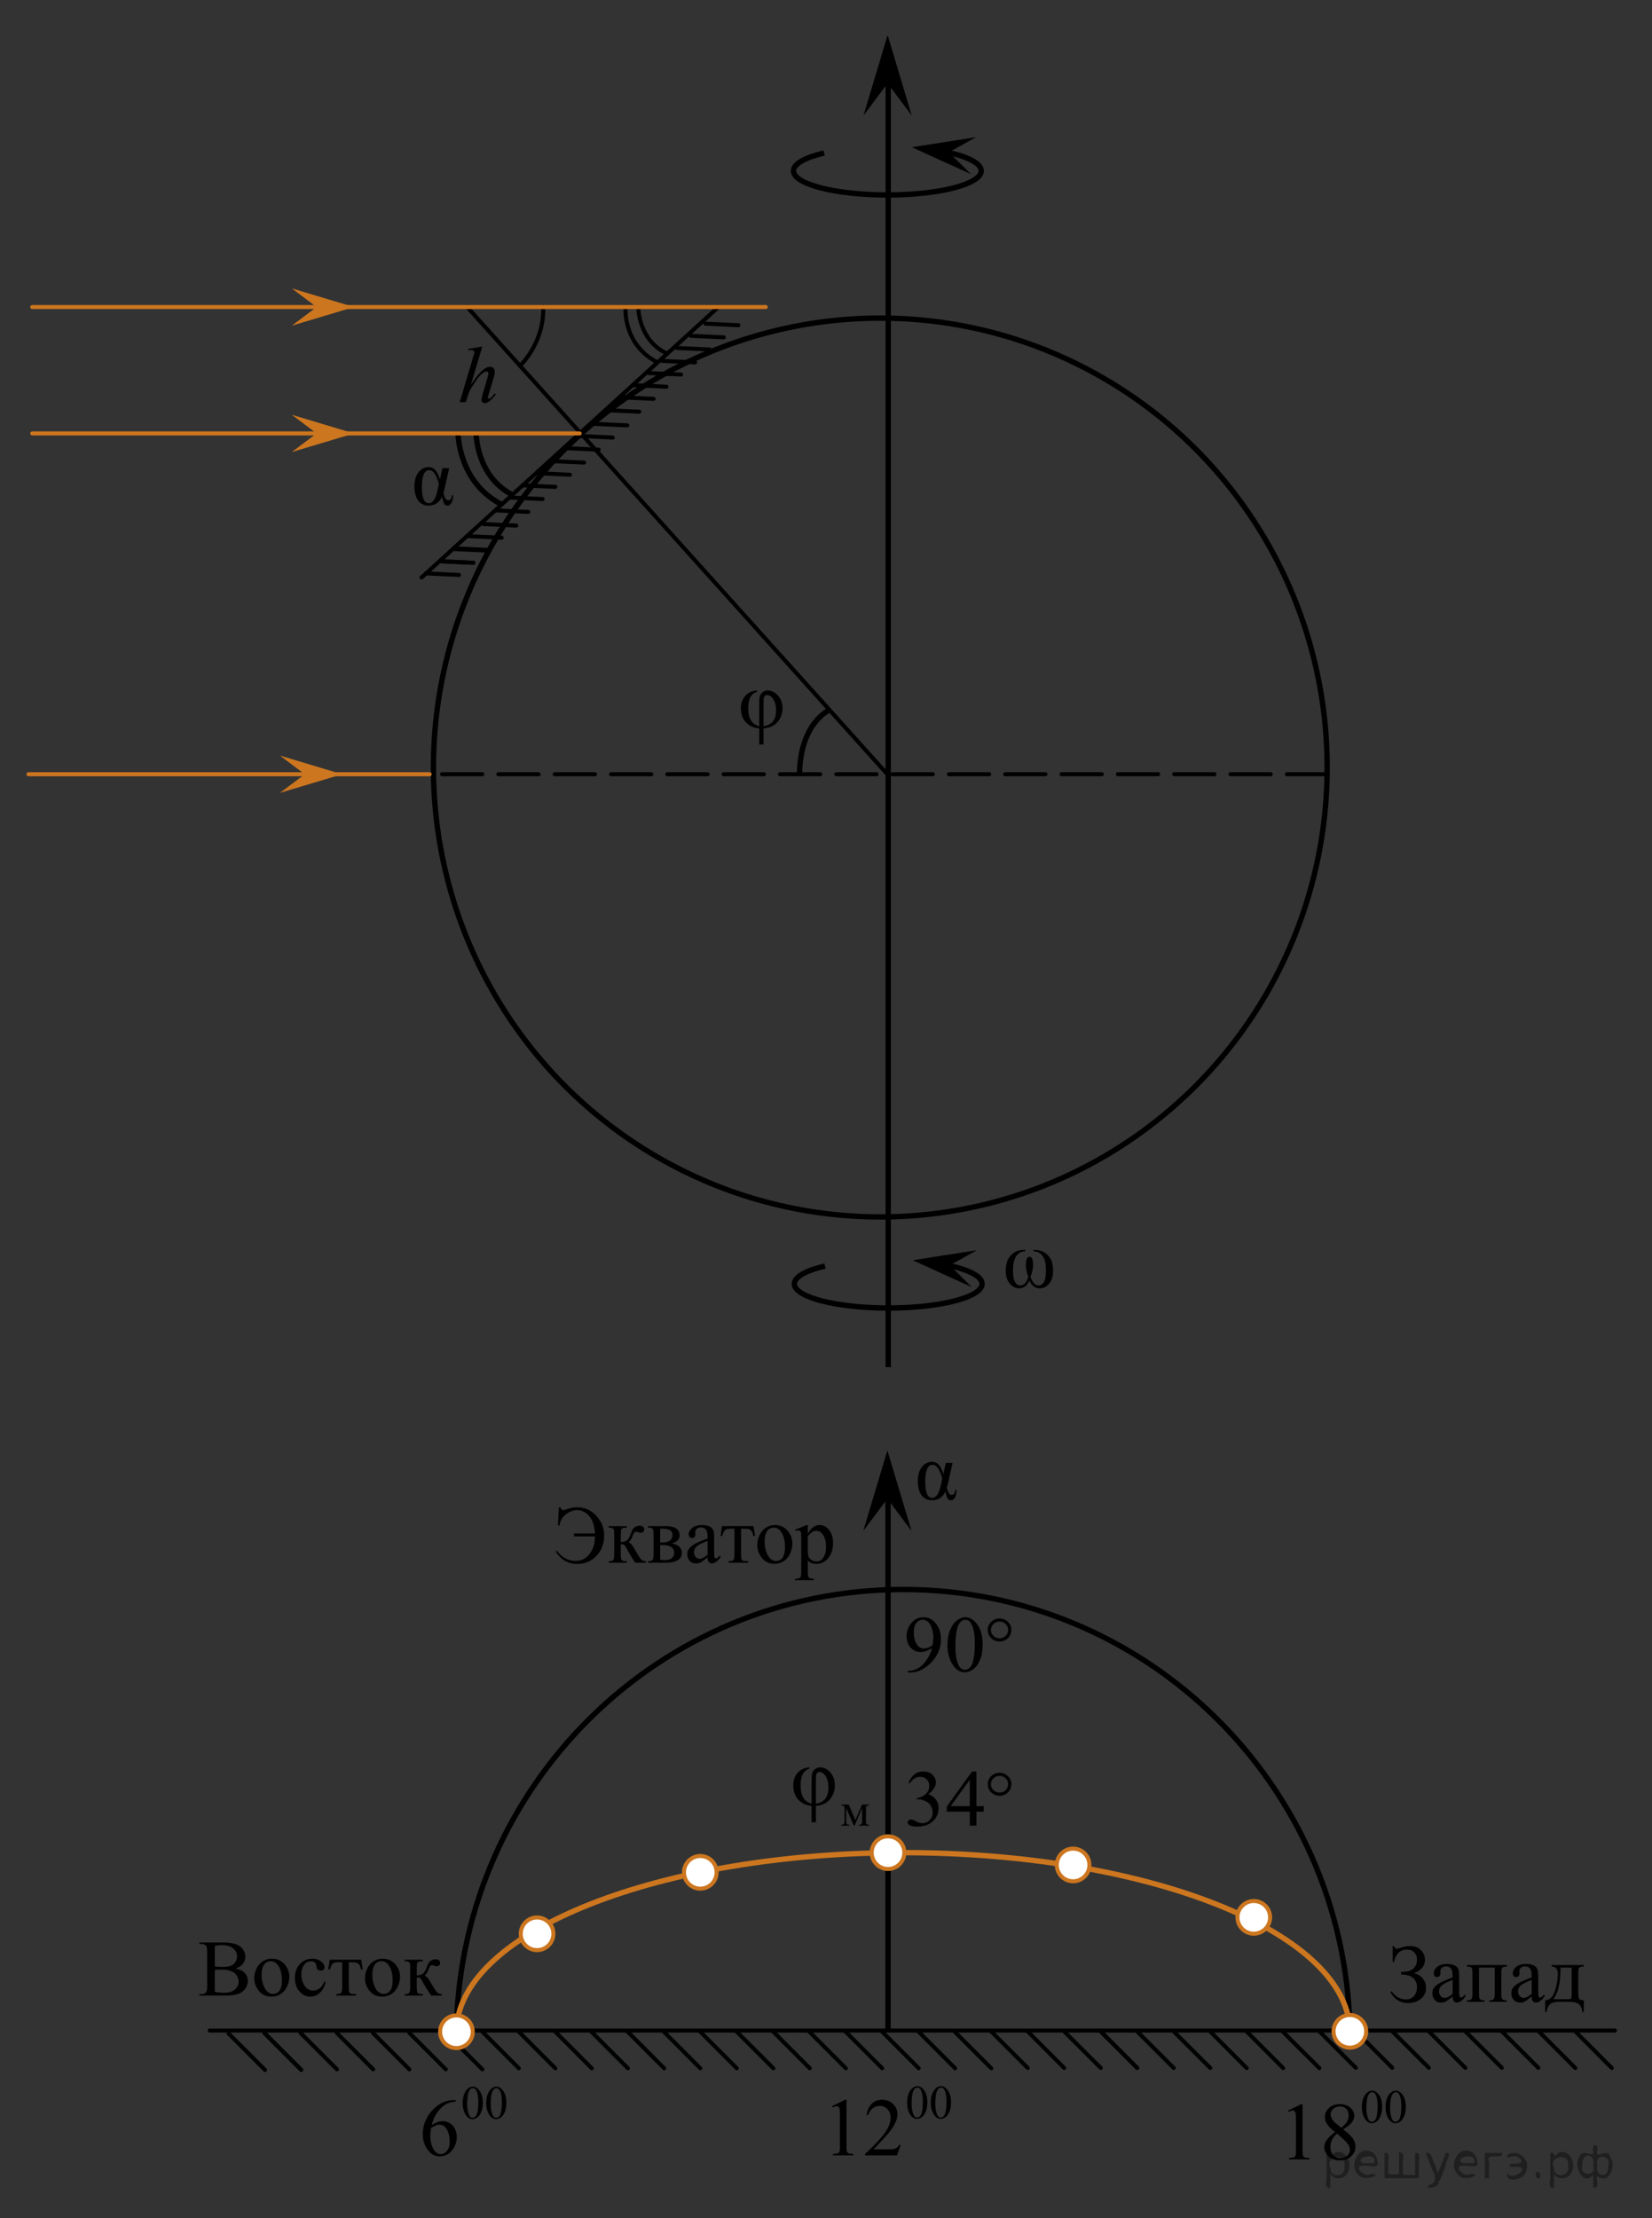 <?xml version="1.0" encoding="utf-8"?>
<!-- Generator: Adobe Illustrator 16.0.0, SVG Export Plug-In . SVG Version: 6.00 Build 0)  -->
<!DOCTYPE svg PUBLIC "-//W3C//DTD SVG 1.1//EN" "http://www.w3.org/Graphics/SVG/1.1/DTD/svg11.dtd">
<svg version="1.1" id="Layer_1" xmlns="http://www.w3.org/2000/svg" xmlns:xlink="http://www.w3.org/1999/xlink" x="0px" y="0px"
	 width="308px" height="413.333px" viewBox="-151.229 180.583 308 413.333" enable-background="new -151.229 180.583 308 413.333"
	 xml:space="preserve">
<rect x="-151.229" y="180.583" width="308" height="413.333" fill="#333333" stroke="none"/>
<g>
	<g enable-background="new    ">
		<path d="M18.152,512.795c0.29-0.664,0.655-1.18,1.098-1.541c0.441-0.361,0.992-0.543,1.65-0.543c0.814,0,1.438,0.258,1.872,0.773
			c0.33,0.383,0.494,0.793,0.494,1.23c0,0.721-0.464,1.465-1.393,2.232c0.624,0.238,1.096,0.578,1.415,1.02
			c0.319,0.443,0.479,0.963,0.479,1.561c0,0.855-0.279,1.598-0.839,2.225c-0.729,0.816-1.784,1.225-3.167,1.225
			c-0.684,0-1.149-0.084-1.396-0.248c-0.247-0.166-0.371-0.344-0.371-0.533c0-0.141,0.059-0.264,0.177-0.371
			c0.117-0.107,0.258-0.16,0.423-0.16c0.125,0,0.252,0.02,0.382,0.059c0.085,0.023,0.277,0.113,0.576,0.266
			c0.3,0.152,0.507,0.244,0.622,0.273c0.185,0.053,0.382,0.08,0.591,0.08c0.51,0,0.952-0.191,1.329-0.576
			c0.377-0.383,0.565-0.838,0.565-1.363c0-0.383-0.087-0.758-0.262-1.123c-0.13-0.271-0.272-0.479-0.427-0.619
			c-0.215-0.195-0.51-0.371-0.884-0.529s-0.756-0.236-1.146-0.236h-0.239v-0.219c0.394-0.049,0.79-0.188,1.187-0.416
			s0.685-0.502,0.864-0.824c0.18-0.32,0.271-0.672,0.271-1.057c0-0.5-0.161-0.904-0.483-1.213s-0.723-0.463-1.202-0.463
			c-0.773,0-1.42,0.402-1.939,1.209L18.152,512.795z"/>
		<path d="M32.178,517.157v1.035h-1.362v2.609h-1.236v-2.609h-4.298v-0.934l4.71-6.547h0.824v6.445H32.178z M29.579,517.157v-4.908
			l-3.563,4.908H29.579z"/>
	</g>
</g>
<g>
	<g enable-background="new    ">
		<path d="M18.005,492.256v-0.27c0.649-0.01,1.253-0.158,1.813-0.441c0.559-0.285,1.099-0.781,1.621-1.492
			c0.521-0.709,0.885-1.488,1.089-2.34c-0.783,0.492-1.492,0.736-2.126,0.736c-0.714,0-1.325-0.268-1.835-0.805
			c-0.509-0.537-0.764-1.252-0.764-2.141c0-0.865,0.255-1.635,0.764-2.311c0.614-0.822,1.415-1.232,2.403-1.232
			c0.834,0,1.548,0.336,2.142,1.006c0.729,0.832,1.094,1.857,1.094,3.076c0,1.1-0.277,2.123-0.831,3.074
			c-0.555,0.949-1.325,1.738-2.314,2.365c-0.804,0.516-1.68,0.773-2.628,0.773H18.005z M22.647,487.174
			c0.09-0.633,0.135-1.137,0.135-1.518c0-0.471-0.082-0.98-0.247-1.527s-0.398-0.965-0.7-1.258
			c-0.302-0.291-0.646-0.438-1.029-0.438c-0.444,0-0.834,0.195-1.168,0.584c-0.335,0.389-0.502,0.967-0.502,1.736
			c0,1.025,0.222,1.826,0.666,2.404c0.325,0.42,0.724,0.627,1.198,0.627c0.229,0,0.502-0.053,0.816-0.16
			C22.131,487.52,22.408,487.368,22.647,487.174z"/>
		<path d="M25.418,487.167c0-1.127,0.175-2.098,0.524-2.912s0.813-1.42,1.393-1.82c0.449-0.314,0.914-0.473,1.393-0.473
			c0.779,0,1.478,0.387,2.097,1.158c0.774,0.959,1.161,2.256,1.161,3.895c0,1.146-0.17,2.121-0.51,2.924
			c-0.339,0.801-0.772,1.383-1.299,1.746c-0.526,0.361-1.034,0.543-1.523,0.543c-0.969,0-1.774-0.557-2.419-1.67
			C25.69,489.62,25.418,488.489,25.418,487.167z M26.886,487.348c0,1.361,0.173,2.473,0.517,3.332
			c0.285,0.725,0.709,1.088,1.273,1.088c0.27,0,0.549-0.119,0.839-0.354c0.289-0.236,0.509-0.631,0.658-1.186
			c0.229-0.836,0.345-2.016,0.345-3.535c0-1.129-0.12-2.068-0.359-2.822c-0.18-0.559-0.412-0.955-0.696-1.189
			c-0.205-0.16-0.452-0.24-0.741-0.24c-0.34,0-0.642,0.148-0.906,0.445c-0.359,0.404-0.604,1.037-0.733,1.902
			C26.951,485.655,26.886,486.508,26.886,487.348z"/>
	</g>
</g>
<ellipse fill="none" stroke="#000000" stroke-miterlimit="10" cx="12.894" cy="323.614" rx="83.313" ry="83.75"/>
<line fill="none" stroke="#000000" stroke-miterlimit="10" x1="14.374" y1="435.364" x2="14.374" y2="194.61"/>
<polygon points="14.259,196.112 9.759,202.118 14.259,187.104 18.759,202.118 "/>
<path fill="none" stroke="#000000" stroke-miterlimit="10" d="M25.559,209c3.763,0.824,6.147,2.051,6.147,3.422
	c0,2.482-7.836,4.496-17.5,4.496c-9.666,0-17.5-2.014-17.5-4.496c0-1.318,2.205-2.504,5.72-3.326"/>
<polygon points="29.808,213.042 18.771,208.018 30.751,206.145 25.675,208.961 "/>
<path fill="none" stroke="#000000" stroke-miterlimit="10" d="M25.726,416.417c3.762,0.826,6.146,2.053,6.146,3.422
	c0,2.484-7.834,4.498-17.5,4.498c-9.664,0-17.5-2.014-17.5-4.498c0-1.316,2.207-2.502,5.721-3.324"/>
<polygon points="29.975,420.458 18.938,415.434 30.917,413.563 25.843,416.379 "/>
<line fill="none" stroke="#CC761F" stroke-width="0.75" stroke-linecap="round" stroke-linejoin="round" stroke-miterlimit="10" x1="-145.919" y1="324.866" x2="-71.128" y2="324.866"/>
<polygon fill="#CC761F" points="-99.05,321.383 -87.435,324.868 -99.05,328.344 -94.403,324.868 "/>
<polygon fill="#CC761F" points="-96.842,257.872 -85.227,261.356 -96.842,264.833 -92.194,261.356 "/>
<polygon fill="#CC761F" points="-96.842,234.321 -85.227,237.803 -96.842,241.282 -92.194,237.803 "/>
<line fill="none" stroke="#000000" stroke-width="0.75" stroke-linecap="round" stroke-linejoin="round" stroke-miterlimit="10" x1="-72.628" y1="288.198" x2="-17.294" y2="237.799"/>
<line fill="none" stroke="#000000" stroke-width="0.75" stroke-linecap="round" stroke-linejoin="round" stroke-miterlimit="10" x1="14.204" y1="324.864" x2="-64.131" y2="237.799"/>
<line fill="none" stroke="#000000" stroke-width="0.75" stroke-linecap="round" stroke-linejoin="round" stroke-miterlimit="10" x1="-65.663" y1="287.723" x2="-71.792" y2="287.438"/>
<line fill="none" stroke="#000000" stroke-width="0.75" stroke-linecap="round" stroke-linejoin="round" stroke-miterlimit="10" x1="-62.941" y1="285.459" x2="-69.07" y2="285.172"/>
<line fill="none" stroke="#000000" stroke-width="0.75" stroke-linecap="round" stroke-linejoin="round" stroke-miterlimit="10" x1="-63.04" y1="285.459" x2="-69.169" y2="285.172"/>
<line fill="none" stroke="#000000" stroke-width="0.75" stroke-linecap="round" stroke-linejoin="round" stroke-miterlimit="10" x1="-60.318" y1="283.196" x2="-66.447" y2="282.911"/>
<line fill="none" stroke="#000000" stroke-width="0.75" stroke-linecap="round" stroke-linejoin="round" stroke-miterlimit="10" x1="-60.318" y1="283.053" x2="-66.447" y2="282.768"/>
<line fill="none" stroke="#000000" stroke-width="0.75" stroke-linecap="round" stroke-linejoin="round" stroke-miterlimit="10" x1="-57.695" y1="280.79" x2="-63.824" y2="280.504"/>
<line fill="none" stroke="#000000" stroke-width="0.75" stroke-linecap="round" stroke-linejoin="round" stroke-miterlimit="10" x1="-54.975" y1="278.528" x2="-61.104" y2="278.241"/>
<line fill="none" stroke="#000000" stroke-width="0.75" stroke-linecap="round" stroke-linejoin="round" stroke-miterlimit="10" x1="-52.743" y1="275.979" x2="-58.872" y2="275.692"/>
<line fill="none" stroke="#000000" stroke-width="0.75" stroke-linecap="round" stroke-linejoin="round" stroke-miterlimit="10" x1="-50.07" y1="273.581" x2="-56.198" y2="273.293"/>
<line fill="none" stroke="#000000" stroke-width="0.75" stroke-linecap="round" stroke-linejoin="round" stroke-miterlimit="10" x1="-47.682" y1="271.317" x2="-53.811" y2="271.03"/>
<line fill="none" stroke="#000000" stroke-width="0.75" stroke-linecap="round" stroke-linejoin="round" stroke-miterlimit="10" x1="-44.96" y1="269.053" x2="-51.089" y2="268.768"/>
<line fill="none" stroke="#000000" stroke-width="0.75" stroke-linecap="round" stroke-linejoin="round" stroke-miterlimit="10" x1="-42.337" y1="266.79" x2="-48.466" y2="266.504"/>
<line fill="none" stroke="#000000" stroke-width="0.75" stroke-linecap="round" stroke-linejoin="round" stroke-miterlimit="10" x1="-39.616" y1="264.383" x2="-45.744" y2="264.098"/>
<line fill="none" stroke="#000000" stroke-width="0.75" stroke-linecap="round" stroke-linejoin="round" stroke-miterlimit="10" x1="-36.993" y1="262.122" x2="-43.122" y2="261.834"/>
<line fill="none" stroke="#000000" stroke-width="0.75" stroke-linecap="round" stroke-linejoin="round" stroke-miterlimit="10" x1="-34.271" y1="259.858" x2="-40.4" y2="259.571"/>
<line fill="none" stroke="#000000" stroke-width="0.75" stroke-linecap="round" stroke-linejoin="round" stroke-miterlimit="10" x1="-32.042" y1="257.309" x2="-38.169" y2="257.022"/>
<line fill="none" stroke="#000000" stroke-width="0.75" stroke-linecap="round" stroke-linejoin="round" stroke-miterlimit="10" x1="-29.368" y1="254.911" x2="-35.497" y2="254.624"/>
<line fill="none" stroke="#000000" stroke-width="0.75" stroke-linecap="round" stroke-linejoin="round" stroke-miterlimit="10" x1="-26.979" y1="252.647" x2="-33.107" y2="252.362"/>
<line fill="none" stroke="#000000" stroke-width="0.75" stroke-linecap="round" stroke-linejoin="round" stroke-miterlimit="10" x1="-24.257" y1="250.383" x2="-30.387" y2="250.098"/>
<line fill="none" stroke="#000000" stroke-width="0.75" stroke-linecap="round" stroke-linejoin="round" stroke-miterlimit="10" x1="-21.634" y1="248.122" x2="-27.764" y2="247.834"/>
<line fill="none" stroke="#000000" stroke-width="0.75" stroke-linecap="round" stroke-linejoin="round" stroke-miterlimit="10" x1="-18.913" y1="245.713" x2="-25.042" y2="245.428"/>
<line fill="none" stroke="#000000" stroke-width="0.75" stroke-linecap="round" stroke-linejoin="round" stroke-miterlimit="10" x1="-16.29" y1="243.452" x2="-22.419" y2="243.165"/>
<line fill="none" stroke="#000000" stroke-width="0.75" stroke-linecap="round" stroke-linejoin="round" stroke-miterlimit="10" x1="-13.569" y1="241.188" x2="-19.697" y2="240.903"/>
<path fill="none" stroke="#000000" stroke-width="0.75" stroke-linecap="round" stroke-linejoin="round" stroke-miterlimit="10" d="
	M-54.278,248.75c0,0,4.568-4.262,4.318-10.949"/>
<path fill="none" stroke="#000000" stroke-width="0.75" stroke-linecap="round" stroke-linejoin="round" stroke-miterlimit="10" d="
	M-32.231,237.801c0,0-0.033,6.236,5.404,8.682"/>
<path fill="none" stroke="#000000" stroke-width="0.75" stroke-linecap="round" stroke-linejoin="round" stroke-miterlimit="10" d="
	M-34.606,237.801c0,0-0.6,6.982,5.98,10.32"/>
<line fill="none" stroke="#CC761F" stroke-width="0.75" stroke-linecap="round" stroke-linejoin="round" stroke-miterlimit="10" x1="-145.21" y1="237.801" x2="-8.46" y2="237.801"/>
<path fill="none" stroke="#000000" stroke-miterlimit="10" d="M-62.46,261.354c0,0,0.004,7.926,6.742,11.443"/>
<path fill="none" stroke="#000000" stroke-miterlimit="10" d="M-65.825,261.354c0,0,0,9.072,8.129,13.246"/>
<line fill="none" stroke="#CC761F" stroke-width="0.75" stroke-linecap="round" stroke-linejoin="round" stroke-miterlimit="10" x1="-145.21" y1="261.354" x2="-43.154" y2="261.354"/>
<line fill="none" stroke="#000000" stroke-width="0.75" stroke-linecap="round" stroke-linejoin="round" stroke-miterlimit="10" stroke-dasharray="7.5,3" x1="96.191" y1="324.864" x2="-70.409" y2="324.866"/>
<path fill="none" stroke="#000000" stroke-miterlimit="10" d="M3.425,312.885c0,0-5.47,2.354-5.595,11.979"/>
<line fill="none" stroke="#000000" stroke-miterlimit="10" x1="14.331" y1="559.159" x2="14.331" y2="459.032"/>
<polygon points="14.218,459.877 9.718,465.883 14.218,450.87 18.718,465.883 "/>
<path fill="none" stroke="#000000" stroke-miterlimit="10" d="M-66.132,558.37c1.146-45.25,37.996-81.578,83.285-81.578
	c45.374,0,82.276,36.461,83.292,81.828"/>
<path fill="none" stroke="#000000" stroke-width="0.75" stroke-linecap="round" stroke-linejoin="round" stroke-miterlimit="10" d="
	M-38.785,570.784"/>
<line fill="none" stroke="#010202" stroke-width="0.75" stroke-linecap="round" stroke-linejoin="round" stroke-miterlimit="10" x1="-34.197" y1="559.209" x2="-27.403" y2="566.018"/>
<line fill="none" stroke="#010202" stroke-width="0.75" stroke-linecap="round" stroke-linejoin="round" stroke-miterlimit="10" x1="-27.464" y1="559.209" x2="-20.665" y2="566.018"/>
<line fill="none" stroke="#010202" stroke-width="0.75" stroke-linecap="round" stroke-linejoin="round" stroke-miterlimit="10" x1="-20.665" y1="559.209" x2="-13.862" y2="566.018"/>
<line fill="none" stroke="#010202" stroke-width="0.75" stroke-linecap="round" stroke-linejoin="round" stroke-miterlimit="10" x1="-13.862" y1="559.209" x2="-7.048" y2="566.018"/>
<line fill="none" stroke="#010202" stroke-width="0.75" stroke-linecap="round" stroke-linejoin="round" stroke-miterlimit="10" x1="-7.048" y1="559.209" x2="-0.253" y2="566.018"/>
<line fill="none" stroke="#010202" stroke-width="0.75" stroke-linecap="round" stroke-linejoin="round" stroke-miterlimit="10" x1="-0.331" y1="559.209" x2="6.472" y2="566.018"/>
<line fill="none" stroke="#010202" stroke-width="0.75" stroke-linecap="round" stroke-linejoin="round" stroke-miterlimit="10" x1="6.43" y1="559.209" x2="13.245" y2="566.018"/>
<line fill="none" stroke="#010202" stroke-width="0.75" stroke-linecap="round" stroke-linejoin="round" stroke-miterlimit="10" x1="13.245" y1="559.209" x2="20.048" y2="566.018"/>
<line fill="none" stroke="#010202" stroke-width="0.75" stroke-linecap="round" stroke-linejoin="round" stroke-miterlimit="10" x1="20.048" y1="559.209" x2="26.847" y2="566.018"/>
<line fill="none" stroke="#010202" stroke-width="0.75" stroke-linecap="round" stroke-linejoin="round" stroke-miterlimit="10" x1="26.763" y1="559.209" x2="33.581" y2="566.018"/>
<line fill="none" stroke="#010202" stroke-width="0.75" stroke-linecap="round" stroke-linejoin="round" stroke-miterlimit="10" x1="33.581" y1="559.159" x2="40.386" y2="565.959"/>
<line fill="none" stroke="#010202" stroke-width="0.75" stroke-linecap="round" stroke-linejoin="round" stroke-miterlimit="10" x1="40.386" y1="559.159" x2="47.18" y2="565.959"/>
<line fill="none" stroke="#010202" stroke-width="0.75" stroke-linecap="round" stroke-linejoin="round" stroke-miterlimit="10" x1="47.18" y1="559.159" x2="53.995" y2="565.959"/>
<line fill="none" stroke="#010202" stroke-width="0.75" stroke-linecap="round" stroke-linejoin="round" stroke-miterlimit="10" x1="53.995" y1="559.159" x2="60.794" y2="565.959"/>
<line fill="none" stroke="#010202" stroke-width="0.75" stroke-linecap="round" stroke-linejoin="round" stroke-miterlimit="10" x1="-61.298" y1="559.209" x2="-54.499" y2="566.018"/>
<line fill="none" stroke="#010202" stroke-width="0.75" stroke-linecap="round" stroke-linejoin="round" stroke-miterlimit="10" x1="-54.499" y1="559.209" x2="-47.695" y2="566.018"/>
<line fill="none" stroke="#010202" stroke-width="0.75" stroke-linecap="round" stroke-linejoin="round" stroke-miterlimit="10" x1="-47.695" y1="559.209" x2="-40.903" y2="566.018"/>
<line fill="none" stroke="#010202" stroke-width="0.75" stroke-linecap="round" stroke-linejoin="round" stroke-miterlimit="10" x1="-40.965" y1="559.209" x2="-34.165" y2="566.018"/>
<line fill="none" stroke="#000000" stroke-width="0.75" stroke-linecap="round" stroke-linejoin="round" stroke-miterlimit="8" x1="149.873" y1="558.987" x2="-112.128" y2="558.989"/>
<line fill="none" stroke="#010202" stroke-width="0.75" stroke-linecap="round" stroke-linejoin="round" stroke-miterlimit="10" x1="53.995" y1="559.159" x2="60.794" y2="565.959"/>
<line fill="none" stroke="#010202" stroke-width="0.75" stroke-linecap="round" stroke-linejoin="round" stroke-miterlimit="10" x1="60.794" y1="559.159" x2="67.597" y2="565.959"/>
<line fill="none" stroke="#010202" stroke-width="0.75" stroke-linecap="round" stroke-linejoin="round" stroke-miterlimit="10" x1="67.597" y1="559.159" x2="74.412" y2="565.959"/>
<line fill="none" stroke="#010202" stroke-width="0.75" stroke-linecap="round" stroke-linejoin="round" stroke-miterlimit="10" x1="-88.445" y1="559.415" x2="-81.653" y2="566.217"/>
<line fill="none" stroke="#010202" stroke-width="0.75" stroke-linecap="round" stroke-linejoin="round" stroke-miterlimit="10" x1="-81.714" y1="559.415" x2="-74.913" y2="566.217"/>
<line fill="none" stroke="#010202" stroke-width="0.75" stroke-linecap="round" stroke-linejoin="round" stroke-miterlimit="10" x1="-74.913" y1="559.415" x2="-68.112" y2="566.217"/>
<line fill="none" stroke="#010202" stroke-width="0.75" stroke-linecap="round" stroke-linejoin="round" stroke-miterlimit="10" x1="-68.112" y1="559.415" x2="-61.298" y2="566.217"/>
<line fill="none" stroke="#010202" stroke-width="0.75" stroke-linecap="round" stroke-linejoin="round" stroke-miterlimit="10" x1="-101.945" y1="559.415" x2="-95.143" y2="566.217"/>
<line fill="none" stroke="#010202" stroke-width="0.75" stroke-linecap="round" stroke-linejoin="round" stroke-miterlimit="10" x1="-95.212" y1="559.415" x2="-88.41" y2="566.217"/>
<line fill="none" stroke="#010202" stroke-width="0.75" stroke-linecap="round" stroke-linejoin="round" stroke-miterlimit="10" x1="74.414" y1="559.182" x2="81.214" y2="565.989"/>
<line fill="none" stroke="#010202" stroke-width="0.75" stroke-linecap="round" stroke-linejoin="round" stroke-miterlimit="10" x1="81.214" y1="559.182" x2="88.013" y2="565.989"/>
<line fill="none" stroke="#010202" stroke-width="0.75" stroke-linecap="round" stroke-linejoin="round" stroke-miterlimit="10" x1="87.929" y1="559.182" x2="94.75" y2="565.989"/>
<line fill="none" stroke="#010202" stroke-width="0.75" stroke-linecap="round" stroke-linejoin="round" stroke-miterlimit="10" x1="94.75" y1="559.131" x2="101.552" y2="565.932"/>
<line fill="none" stroke="#010202" stroke-width="0.75" stroke-linecap="round" stroke-linejoin="round" stroke-miterlimit="10" x1="101.552" y1="559.131" x2="108.347" y2="565.932"/>
<line fill="none" stroke="#010202" stroke-width="0.75" stroke-linecap="round" stroke-linejoin="round" stroke-miterlimit="10" x1="108.347" y1="559.131" x2="115.162" y2="565.932"/>
<line fill="none" stroke="#010202" stroke-width="0.75" stroke-linecap="round" stroke-linejoin="round" stroke-miterlimit="10" x1="115.162" y1="559.131" x2="121.962" y2="565.932"/>
<line fill="none" stroke="#010202" stroke-width="0.75" stroke-linecap="round" stroke-linejoin="round" stroke-miterlimit="10" x1="121.962" y1="559.131" x2="128.763" y2="565.932"/>
<line fill="none" stroke="#010202" stroke-width="0.75" stroke-linecap="round" stroke-linejoin="round" stroke-miterlimit="10" x1="128.763" y1="559.131" x2="135.578" y2="565.932"/>
<line fill="none" stroke="#010202" stroke-width="0.75" stroke-linecap="round" stroke-linejoin="round" stroke-miterlimit="10" x1="135.667" y1="559.153" x2="142.47" y2="565.959"/>
<line fill="none" stroke="#010202" stroke-width="0.75" stroke-linecap="round" stroke-linejoin="round" stroke-miterlimit="10" x1="142.47" y1="559.153" x2="149.269" y2="565.959"/>
<path fill="none" stroke="#CC761F" stroke-width="0.75" stroke-miterlimit="10" d="M100.445,559.209"/>
<path fill="none" stroke="#CC761F" stroke-width="0.75" stroke-miterlimit="10" d="M100.171,558.928"/>
<path fill="none" stroke="#CC761F" stroke-width="0.75" stroke-miterlimit="10" d="M-65.702,558.989"/>
<path fill="none" stroke="#CC761F" stroke-miterlimit="10" d="M-66.132,558.52c1.146-18.129,37.996-32.686,83.285-32.686
	c45.374,0,82.276,14.609,83.292,32.785"/>
<circle fill="#FFFFFF" stroke="#CC761F" stroke-width="0.75" stroke-miterlimit="10" cx="-51.098" cy="540.959" r="3.043"/>
<circle fill="#FFFFFF" stroke="#CC761F" stroke-width="0.75" stroke-miterlimit="10" cx="-20.665" cy="529.502" r="3.043"/>
<circle fill="#FFFFFF" stroke="#CC761F" stroke-width="0.75" stroke-miterlimit="10" cx="14.331" cy="525.834" r="3.043"/>
<circle fill="#FFFFFF" stroke="#CC761F" stroke-width="0.75" stroke-miterlimit="10" cx="48.841" cy="528.127" r="3.043"/>
<line fill="none" x1="-20.665" y1="529.483" x2="69.302" y2="529.483"/>
<circle fill="#FFFFFF" stroke="#CC761F" stroke-width="0.75" stroke-miterlimit="10" cx="82.529" cy="537.893" r="3.043"/>
<circle fill="#FFFFFF" stroke="#CC761F" stroke-width="0.75" stroke-miterlimit="10" cx="100.443" cy="559.131" r="3.043"/>
<circle fill="#FFFFFF" stroke="#CC761F" stroke-width="0.75" stroke-miterlimit="10" cx="-66.132" cy="559.209" r="3.043"/>
<g>
	<g enable-background="new    ">
		<path d="M-107.301,547.422c0.695,0.145,1.216,0.379,1.562,0.699c0.479,0.447,0.718,0.994,0.718,1.641
			c0,0.49-0.157,0.961-0.474,1.41c-0.315,0.449-0.749,0.777-1.299,0.984s-1.391,0.311-2.521,0.311h-4.737v-0.27h0.377
			c0.42,0,0.721-0.133,0.903-0.395c0.113-0.17,0.17-0.531,0.17-1.086v-6.387c0-0.613-0.071-1-0.214-1.16
			c-0.192-0.213-0.479-0.32-0.859-0.32h-0.377v-0.27h4.338c0.809,0,1.458,0.059,1.946,0.174c0.74,0.176,1.306,0.486,1.695,0.93
			c0.39,0.445,0.585,0.957,0.585,1.535c0,0.496-0.153,0.939-0.459,1.33C-106.252,546.942-106.704,547.231-107.301,547.422z
			 M-111.18,547.028c0.183,0.033,0.391,0.059,0.625,0.076s0.492,0.025,0.773,0.025c0.721,0,1.263-0.076,1.625-0.229
			c0.363-0.154,0.641-0.389,0.833-0.705c0.192-0.314,0.289-0.66,0.289-1.035c0-0.578-0.239-1.07-0.719-1.479
			c-0.479-0.41-1.177-0.613-2.095-0.613c-0.493,0-0.938,0.053-1.332,0.16V547.028z M-111.18,551.752
			c0.572,0.131,1.138,0.197,1.695,0.197c0.893,0,1.574-0.199,2.043-0.596c0.469-0.395,0.703-0.885,0.703-1.469
			c0-0.383-0.106-0.752-0.318-1.107s-0.558-0.635-1.036-0.838c-0.479-0.205-1.071-0.307-1.777-0.307
			c-0.306,0-0.567,0.004-0.784,0.014s-0.393,0.027-0.525,0.051V551.752z"/>
	</g>
	<g enable-background="new    ">
		<path d="M-100.553,545.592c1.026,0,1.851,0.383,2.473,1.15c0.527,0.656,0.792,1.41,0.792,2.262c0,0.598-0.146,1.203-0.437,1.814
			c-0.292,0.613-0.692,1.074-1.203,1.385c-0.511,0.313-1.08,0.467-1.706,0.467c-1.021,0-1.834-0.4-2.436-1.203
			c-0.509-0.676-0.763-1.434-0.763-2.273c0-0.613,0.154-1.223,0.463-1.826c0.309-0.605,0.714-1.053,1.218-1.342
			C-101.648,545.737-101.115,545.592-100.553,545.592z M-100.782,546.065c-0.262,0-0.524,0.076-0.788,0.23
			c-0.265,0.152-0.478,0.422-0.641,0.805c-0.163,0.385-0.244,0.879-0.244,1.48c0,0.973,0.196,1.811,0.589,2.516
			c0.392,0.705,0.909,1.057,1.551,1.057c0.479,0,0.873-0.193,1.184-0.582c0.312-0.389,0.467-1.059,0.467-2.006
			c0-1.186-0.259-2.119-0.777-2.799C-99.793,546.299-100.239,546.065-100.782,546.065z"/>
	</g>
	<g enable-background="new    ">
		<path d="M-90.53,549.93c-0.183,0.879-0.54,1.557-1.073,2.029c-0.532,0.475-1.122,0.711-1.769,0.711
			c-0.771,0-1.441-0.318-2.014-0.955s-0.858-1.496-0.858-2.58c0-1.051,0.316-1.904,0.951-2.559c0.634-0.656,1.396-0.984,2.283-0.984
			c0.666,0,1.214,0.174,1.644,0.52c0.43,0.348,0.644,0.709,0.644,1.084c0,0.184-0.061,0.334-0.181,0.447
			c-0.121,0.115-0.29,0.172-0.508,0.172c-0.291,0-0.511-0.092-0.658-0.277c-0.084-0.102-0.14-0.295-0.167-0.582
			s-0.127-0.506-0.3-0.656c-0.173-0.146-0.412-0.219-0.718-0.219c-0.493,0-0.891,0.18-1.191,0.539c-0.4,0.477-0.6,1.105-0.6,1.889
			c0,0.797,0.198,1.5,0.596,2.109c0.397,0.611,0.934,0.916,1.609,0.916c0.484,0,0.918-0.162,1.304-0.488
			c0.271-0.225,0.535-0.629,0.792-1.219L-90.53,549.93z"/>
	</g>
	<g enable-background="new    ">
		<path d="M-89.755,545.788h5.862l0.297,1.809h-0.333c-0.06-0.365-0.158-0.646-0.297-0.846c-0.138-0.199-0.296-0.33-0.474-0.393
			c-0.178-0.064-0.48-0.096-0.91-0.096h-0.593v4.637c0,0.496,0.031,0.811,0.093,0.945c0.062,0.133,0.162,0.221,0.3,0.266
			c0.139,0.043,0.454,0.072,0.947,0.088v0.27h-3.686v-0.27c0.474-0.01,0.778-0.086,0.914-0.227s0.203-0.498,0.203-1.072v-4.637
			h-0.606c-0.425,0-0.714,0.025-0.866,0.076c-0.153,0.051-0.3,0.174-0.44,0.365s-0.261,0.49-0.359,0.893h-0.333L-89.755,545.788z"/>
		<path d="M-79.909,545.592c1.026,0,1.851,0.383,2.473,1.15c0.527,0.656,0.792,1.41,0.792,2.262c0,0.598-0.146,1.203-0.437,1.814
			c-0.292,0.613-0.692,1.074-1.203,1.385c-0.511,0.313-1.08,0.467-1.706,0.467c-1.021,0-1.834-0.4-2.436-1.203
			c-0.509-0.676-0.763-1.434-0.763-2.273c0-0.613,0.154-1.223,0.463-1.826c0.309-0.605,0.714-1.053,1.218-1.342
			C-81.005,545.737-80.472,545.592-79.909,545.592z M-80.139,546.065c-0.262,0-0.524,0.076-0.788,0.23
			c-0.265,0.152-0.478,0.422-0.641,0.805c-0.163,0.385-0.244,0.879-0.244,1.48c0,0.973,0.196,1.811,0.589,2.516
			c0.392,0.705,0.909,1.057,1.551,1.057c0.479,0,0.873-0.193,1.184-0.582c0.312-0.389,0.467-1.059,0.467-2.006
			c0-1.186-0.259-2.119-0.777-2.799C-79.149,546.299-79.596,546.065-80.139,546.065z"/>
		<path d="M-68.843,552.467h-1.998c-0.622-0.891-1.185-1.801-1.688-2.734c-0.118-0.215-0.226-0.373-0.321-0.479
			c-0.097-0.104-0.229-0.156-0.396-0.156c-0.06,0-0.153,0.006-0.281,0.016v1.785c0,0.482,0.028,0.789,0.085,0.922
			c0.057,0.135,0.159,0.23,0.308,0.289c0.147,0.059,0.397,0.088,0.747,0.088v0.27h-3.39v-0.27c0.438,0,0.72-0.08,0.844-0.238
			c0.123-0.158,0.185-0.512,0.185-1.061v-3.543c0-0.52-0.027-0.828-0.081-0.922c-0.055-0.096-0.139-0.18-0.252-0.256
			c-0.113-0.074-0.346-0.113-0.695-0.113v-0.277h3.39v0.277c-0.409,0-0.662,0.029-0.759,0.088c-0.096,0.059-0.184,0.131-0.263,0.215
			c-0.079,0.086-0.118,0.414-0.118,0.988v1.313c0.113,0.01,0.19,0.014,0.229,0.014c0.301,0,0.584-0.084,0.848-0.25
			c0.264-0.168,0.5-0.525,0.707-1.068c0.192-0.516,0.352-0.863,0.478-1.043s0.301-0.326,0.525-0.441
			c0.225-0.113,0.46-0.172,0.707-0.172c0.267,0,0.479,0.064,0.637,0.189c0.157,0.127,0.236,0.293,0.236,0.496
			c0,0.17-0.057,0.314-0.17,0.434s-0.271,0.18-0.474,0.18c-0.108,0-0.244-0.029-0.407-0.088c-0.207-0.072-0.365-0.109-0.474-0.109
			c-0.228,0-0.415,0.191-0.563,0.576c-0.168,0.441-0.292,0.729-0.37,0.857c-0.079,0.127-0.229,0.299-0.452,0.514
			c0.153,0.043,0.319,0.154,0.5,0.334c0.18,0.18,0.515,0.693,1.003,1.539c0.39,0.676,0.683,1.104,0.877,1.283
			c0.195,0.18,0.478,0.275,0.848,0.285V552.467z"/>
	</g>
</g>
<line fill="none" stroke="#010202" stroke-width="0.75" stroke-linecap="round" stroke-linejoin="round" stroke-miterlimit="10" x1="-101.848" y1="559.538" x2="-95.056" y2="566.34"/>
<line fill="none" stroke="#010202" stroke-width="0.75" stroke-linecap="round" stroke-linejoin="round" stroke-miterlimit="10" x1="-108.615" y1="559.538" x2="-101.813" y2="566.34"/>
<g>
	<g enable-background="new    ">
		<path d="M108.419,546.209v-2.953h0.26c0.08,0.33,0.262,0.494,0.549,0.494c0.109,0,0.342-0.066,0.697-0.201
			c0.559-0.205,1.145-0.309,1.758-0.309c0.832,0,1.498,0.254,2.004,0.758c0.504,0.504,0.756,1.094,0.756,1.77
			c0,0.613-0.191,1.141-0.572,1.578c-0.379,0.436-0.885,0.758-1.512,0.963c0.682,0.125,1.232,0.438,1.654,0.939
			c0.42,0.502,0.629,1.094,0.629,1.773c0,0.84-0.32,1.523-0.963,2.053c-0.643,0.531-1.441,0.795-2.396,0.795
			c-1.42,0-2.52-0.68-3.301-2.039l0.252-0.164c0.252,0.414,0.619,0.771,1.098,1.072c0.48,0.299,0.996,0.449,1.551,0.449
			c0.658,0,1.168-0.221,1.531-0.664c0.363-0.441,0.545-0.982,0.545-1.623c0-0.658-0.229-1.215-0.689-1.67
			c-0.459-0.455-1.221-0.684-2.285-0.684v-0.494c0.752,0,1.318-0.08,1.699-0.24c0.381-0.158,0.689-0.42,0.928-0.779
			c0.236-0.359,0.355-0.777,0.355-1.252c0-0.549-0.166-0.998-0.496-1.348c-0.332-0.35-0.781-0.525-1.35-0.525
			c-0.709,0-1.262,0.211-1.658,0.633c-0.398,0.422-0.66,0.979-0.783,1.668H108.419z"/>
	</g>
	<g enable-background="new    ">
		<path d="M119.599,552.649c-0.697,0.545-1.135,0.859-1.313,0.943c-0.268,0.125-0.553,0.188-0.854,0.188
			c-0.471,0-0.857-0.162-1.16-0.486c-0.305-0.326-0.457-0.752-0.457-1.283c0-0.334,0.074-0.623,0.223-0.869
			c0.203-0.34,0.555-0.658,1.057-0.959c0.502-0.299,1.336-0.664,2.504-1.094v-0.27c0-0.686-0.107-1.154-0.322-1.41
			c-0.215-0.254-0.529-0.383-0.939-0.383c-0.311,0-0.559,0.086-0.742,0.256c-0.188,0.17-0.281,0.365-0.281,0.584l0.016,0.436
			c0,0.23-0.059,0.406-0.176,0.531c-0.115,0.125-0.268,0.188-0.455,0.188c-0.184,0-0.332-0.064-0.449-0.195
			c-0.115-0.129-0.174-0.307-0.174-0.531c0-0.43,0.217-0.824,0.652-1.184c0.436-0.361,1.047-0.541,1.832-0.541
			c0.604,0,1.098,0.104,1.484,0.309c0.291,0.154,0.506,0.396,0.645,0.727c0.09,0.215,0.133,0.654,0.133,1.318v2.332
			c0,0.654,0.014,1.055,0.037,1.203c0.025,0.146,0.066,0.246,0.123,0.295c0.057,0.051,0.123,0.076,0.197,0.076
			c0.078,0,0.148-0.018,0.207-0.053c0.104-0.064,0.305-0.248,0.602-0.547v0.42c-0.555,0.748-1.084,1.123-1.588,1.123
			c-0.242,0-0.436-0.084-0.578-0.254C119.677,553.348,119.603,553.057,119.599,552.649z M119.599,552.161v-2.615
			c-0.746,0.299-1.229,0.512-1.447,0.637c-0.391,0.221-0.67,0.449-0.838,0.689s-0.252,0.502-0.252,0.787
			c0,0.359,0.105,0.658,0.318,0.896c0.213,0.236,0.457,0.355,0.734,0.355C118.492,552.911,118.986,552.661,119.599,552.161z"/>
	</g>
	<g enable-background="new    ">
		<path d="M127.458,547.258h-2.938v4.768c0,0.529,0.027,0.846,0.082,0.949c0.055,0.102,0.141,0.191,0.256,0.27
			c0.117,0.076,0.348,0.115,0.693,0.115v0.277h-3.285v-0.277c0.439,0,0.723-0.08,0.846-0.242c0.123-0.164,0.186-0.527,0.186-1.092
			v-3.643c0-0.535-0.027-0.852-0.082-0.947c-0.055-0.098-0.139-0.186-0.252-0.264c-0.113-0.076-0.346-0.115-0.697-0.115v-0.285
			h7.447v0.285c-0.332,0-0.555,0.033-0.668,0.102c-0.113,0.066-0.203,0.15-0.268,0.25s-0.096,0.426-0.096,0.975v3.643
			c0,0.529,0.027,0.846,0.082,0.949c0.055,0.102,0.139,0.191,0.256,0.27c0.115,0.076,0.348,0.115,0.693,0.115v0.277h-3.285v-0.277
			c0.41,0,0.684-0.076,0.822-0.229s0.207-0.521,0.207-1.105V547.258z"/>
	</g>
	<g enable-background="new    ">
		<path d="M134.333,552.649c-0.697,0.545-1.135,0.859-1.313,0.943c-0.268,0.125-0.551,0.188-0.854,0.188
			c-0.469,0-0.855-0.162-1.16-0.486c-0.305-0.326-0.457-0.752-0.457-1.283c0-0.334,0.074-0.623,0.223-0.869
			c0.203-0.34,0.557-0.658,1.059-0.959c0.502-0.299,1.336-0.664,2.502-1.094v-0.27c0-0.686-0.107-1.154-0.322-1.41
			c-0.215-0.254-0.527-0.383-0.938-0.383c-0.313,0-0.559,0.086-0.742,0.256c-0.188,0.17-0.281,0.365-0.281,0.584l0.014,0.436
			c0,0.23-0.059,0.406-0.174,0.531c-0.117,0.125-0.268,0.188-0.457,0.188c-0.182,0-0.332-0.064-0.447-0.195
			c-0.117-0.129-0.176-0.307-0.176-0.531c0-0.43,0.219-0.824,0.654-1.184c0.434-0.361,1.045-0.541,1.832-0.541
			c0.604,0,1.098,0.104,1.482,0.309c0.293,0.154,0.508,0.396,0.646,0.727c0.088,0.215,0.133,0.654,0.133,1.318v2.332
			c0,0.654,0.012,1.055,0.037,1.203c0.025,0.146,0.066,0.246,0.123,0.295c0.057,0.051,0.121,0.076,0.195,0.076
			c0.08,0,0.148-0.018,0.209-0.053c0.104-0.064,0.303-0.248,0.6-0.547v0.42c-0.553,0.748-1.082,1.123-1.586,1.123
			c-0.244,0-0.436-0.084-0.58-0.254C134.414,553.348,134.339,553.057,134.333,552.649z M134.333,552.161v-2.615
			c-0.746,0.299-1.229,0.512-1.445,0.637c-0.391,0.221-0.67,0.449-0.838,0.689s-0.252,0.502-0.252,0.787
			c0,0.359,0.105,0.658,0.318,0.896c0.213,0.236,0.457,0.355,0.734,0.355C133.226,552.911,133.72,552.661,134.333,552.161z"/>
	</g>
	<g enable-background="new    ">
		<path d="M138.064,546.772h5.992v0.285c-0.336,0-0.561,0.033-0.672,0.102c-0.111,0.066-0.199,0.15-0.262,0.25
			c-0.064,0.1-0.098,0.426-0.098,0.975v3.396c0,0.713,0.061,1.152,0.182,1.314s0.404,0.252,0.85,0.266v2.182h-0.281
			c-0.02-0.41-0.121-0.768-0.301-1.072s-0.432-0.52-0.752-0.645c-0.322-0.125-0.797-0.188-1.426-0.188h-1.75
			c-0.543,0-0.969,0.049-1.275,0.146s-0.563,0.301-0.768,0.611c-0.205,0.309-0.33,0.691-0.375,1.146h-0.275v-2.182
			c0.406-0.014,0.775-0.178,1.105-0.486c0.332-0.311,0.623-0.918,0.877-1.822c0.252-0.904,0.377-1.793,0.377-2.668
			c0-0.859-0.383-1.301-1.148-1.326V546.772z M139.703,547.258v0.412c0,2.455-0.441,4.281-1.32,5.48h2.521
			c0.455,0,0.717-0.039,0.787-0.117c0.068-0.076,0.104-0.363,0.104-0.857v-4.918H139.703z"/>
	</g>
</g>
<g>
	<g enable-background="new    ">
		<path d="M-47.029,461.489h0.252c0.197,0.352,0.385,0.529,0.563,0.529c0.074,0,0.215-0.037,0.422-0.113
			c0.79-0.287,1.507-0.432,2.148-0.432c0.923,0,1.744,0.221,2.463,0.66c0.718,0.439,1.329,1.057,1.833,1.854
			s0.756,1.729,0.756,2.797c0,1.469-0.471,2.711-1.411,3.727c-0.941,1.016-2.152,1.523-3.634,1.523c-1.698,0-3.024-0.777-3.978-2.33
			l0.2-0.158c0.934,1.277,2.097,1.914,3.489,1.914c0.706,0,1.313-0.17,1.821-0.514c0.509-0.342,0.937-0.863,1.282-1.563
			c0.346-0.701,0.519-1.527,0.519-2.48h-3.911v-0.551h3.911c-0.104-1.52-0.484-2.625-1.141-3.318
			c-0.657-0.693-1.388-1.039-2.193-1.039c-0.706,0-1.397,0.262-2.073,0.785c-0.677,0.525-1.082,1.221-1.215,2.09H-47.2
			L-47.029,461.489z"/>
	</g>
	<g enable-background="new    ">
		<path d="M-30.802,471.803h-2c-0.622-0.908-1.186-1.84-1.688-2.793c-0.119-0.219-0.227-0.381-0.322-0.488
			c-0.097-0.105-0.229-0.16-0.396-0.16c-0.06,0-0.153,0.006-0.281,0.016v1.824c0,0.492,0.028,0.805,0.085,0.941
			s0.159,0.234,0.308,0.295c0.147,0.059,0.397,0.09,0.748,0.09v0.275h-3.393v-0.275c0.439,0,0.721-0.082,0.845-0.242
			c0.123-0.162,0.185-0.523,0.185-1.084v-3.619c0-0.531-0.027-0.846-0.081-0.941c-0.055-0.098-0.139-0.184-0.252-0.262
			c-0.114-0.076-0.346-0.115-0.696-0.115v-0.283h3.393v0.283c-0.41,0-0.663,0.029-0.76,0.09c-0.096,0.059-0.184,0.133-0.263,0.219
			c-0.079,0.088-0.118,0.424-0.118,1.01v1.34c0.113,0.01,0.189,0.016,0.229,0.016c0.301,0,0.584-0.086,0.848-0.258
			c0.265-0.17,0.5-0.535,0.708-1.09c0.192-0.527,0.352-0.881,0.478-1.066c0.126-0.184,0.301-0.332,0.525-0.449
			s0.461-0.176,0.708-0.176c0.267,0,0.479,0.064,0.637,0.193s0.237,0.299,0.237,0.508c0,0.174-0.058,0.32-0.171,0.441
			c-0.113,0.123-0.271,0.184-0.474,0.184c-0.109,0-0.245-0.029-0.407-0.09c-0.208-0.074-0.366-0.111-0.475-0.111
			c-0.227,0-0.415,0.195-0.563,0.588c-0.168,0.451-0.292,0.744-0.371,0.875c-0.078,0.133-0.229,0.307-0.451,0.525
			c0.152,0.045,0.319,0.158,0.5,0.342c0.18,0.184,0.515,0.709,1.004,1.572c0.39,0.689,0.682,1.127,0.877,1.311
			s0.478,0.281,0.849,0.291V471.803z"/>
	</g>
	<g enable-background="new    ">
		<path d="M-25.968,468.198c1.239,0.258,1.859,0.842,1.859,1.75c0,0.621-0.258,1.086-0.774,1.393
			c-0.516,0.309-1.235,0.463-2.159,0.463h-3.348v-0.275c0.439,0,0.717-0.084,0.833-0.25s0.175-0.525,0.175-1.076v-3.619
			c0-0.537-0.026-0.852-0.078-0.945c-0.052-0.096-0.134-0.18-0.244-0.258c-0.111-0.076-0.34-0.115-0.686-0.115v-0.283h3.126
			c0.603,0,1.09,0.047,1.463,0.143c0.372,0.094,0.679,0.279,0.918,0.559c0.239,0.277,0.359,0.615,0.359,1.012
			C-24.523,467.469-25.005,467.969-25.968,468.198z M-28.152,468.028c0.217,0.004,0.348,0.006,0.393,0.006
			c0.676,0,1.165-0.129,1.466-0.391c0.302-0.26,0.452-0.576,0.452-0.949c0-0.432-0.153-0.744-0.459-0.938
			c-0.307-0.193-0.795-0.291-1.467-0.291h-0.385V468.028z M-28.152,471.2c0.246,0.08,0.54,0.119,0.881,0.119
			c0.588,0,1.024-0.129,1.312-0.387c0.286-0.26,0.43-0.592,0.43-0.998c0-0.457-0.186-0.807-0.556-1.051
			c-0.37-0.242-0.884-0.365-1.541-0.365c-0.163,0-0.338,0.006-0.525,0.016V471.2z"/>
	</g>
	<g enable-background="new    ">
		<path d="M-19.309,470.819c-0.696,0.543-1.134,0.855-1.312,0.939c-0.267,0.123-0.55,0.186-0.852,0.186
			c-0.469,0-0.855-0.16-1.159-0.484c-0.304-0.322-0.455-0.746-0.455-1.273c0-0.332,0.074-0.619,0.222-0.863
			c0.202-0.338,0.555-0.654,1.056-0.953s1.334-0.66,2.5-1.088v-0.268c0-0.68-0.107-1.146-0.322-1.4
			c-0.215-0.252-0.527-0.379-0.938-0.379c-0.311,0-0.558,0.084-0.74,0.252c-0.188,0.17-0.281,0.363-0.281,0.582l0.015,0.432
			c0,0.229-0.059,0.404-0.174,0.529c-0.116,0.123-0.269,0.186-0.456,0.186c-0.183,0-0.332-0.064-0.448-0.193
			c-0.115-0.129-0.174-0.305-0.174-0.529c0-0.426,0.218-0.818,0.652-1.176c0.434-0.357,1.044-0.537,1.829-0.537
			c0.603,0,1.097,0.102,1.481,0.305c0.291,0.154,0.506,0.396,0.645,0.723c0.089,0.215,0.133,0.65,0.133,1.311v2.316
			c0,0.65,0.013,1.049,0.037,1.195s0.065,0.244,0.122,0.295c0.057,0.049,0.123,0.074,0.196,0.074c0.079,0,0.148-0.018,0.208-0.053
			c0.104-0.064,0.304-0.246,0.6-0.543v0.416c-0.553,0.746-1.081,1.117-1.585,1.117c-0.242,0-0.435-0.084-0.578-0.252
			C-19.23,471.514-19.304,471.227-19.309,470.819z M-19.309,470.336v-2.6c-0.746,0.297-1.228,0.508-1.444,0.633
			c-0.391,0.219-0.669,0.447-0.837,0.686s-0.252,0.498-0.252,0.781c0,0.357,0.106,0.654,0.318,0.891s0.457,0.354,0.733,0.354
			C-20.416,471.081-19.921,470.833-19.309,470.336z"/>
	</g>
	<g enable-background="new    ">
		<path d="M-16.615,464.981h5.866l0.297,1.848h-0.334c-0.059-0.373-0.158-0.66-0.296-0.865c-0.139-0.203-0.296-0.336-0.474-0.4
			s-0.481-0.098-0.911-0.098h-0.593v4.736c0,0.506,0.03,0.828,0.093,0.965c0.062,0.137,0.161,0.227,0.3,0.271
			c0.138,0.045,0.454,0.074,0.948,0.09v0.275h-3.688v-0.275c0.474-0.01,0.778-0.088,0.914-0.232
			c0.136-0.143,0.204-0.508,0.204-1.094v-4.736h-0.607c-0.425,0-0.714,0.025-0.867,0.078c-0.152,0.053-0.3,0.176-0.44,0.373
			c-0.141,0.195-0.261,0.5-0.359,0.912h-0.333L-16.615,464.981z"/>
		<path d="M-6.765,464.78c1.027,0,1.853,0.393,2.475,1.178c0.528,0.67,0.792,1.439,0.792,2.309c0,0.609-0.146,1.229-0.437,1.854
			c-0.292,0.625-0.692,1.098-1.204,1.414c-0.511,0.318-1.08,0.479-1.707,0.479c-1.022,0-1.835-0.41-2.437-1.23
			c-0.509-0.689-0.764-1.463-0.764-2.322c0-0.627,0.154-1.248,0.463-1.865c0.309-0.619,0.715-1.076,1.219-1.371
			S-7.327,464.78-6.765,464.78z M-6.994,465.264c-0.262,0-0.524,0.078-0.789,0.234c-0.264,0.156-0.478,0.432-0.641,0.822
			c-0.162,0.393-0.244,0.896-0.244,1.512c0,0.994,0.196,1.85,0.589,2.57s0.91,1.08,1.552,1.08c0.479,0,0.874-0.199,1.186-0.596
			c0.311-0.398,0.466-1.08,0.466-2.049c0-1.211-0.259-2.164-0.777-2.859C-6.004,465.502-6.451,465.264-6.994,465.264z"/>
		<path d="M-2.986,465.659l2.089-0.85h0.281v1.594c0.351-0.6,0.702-1.021,1.056-1.262c0.353-0.24,0.725-0.361,1.114-0.361
			c0.682,0,1.249,0.268,1.704,0.805c0.558,0.654,0.837,1.51,0.837,2.563c0,1.176-0.336,2.148-1.008,2.918
			c-0.553,0.631-1.249,0.947-2.089,0.947c-0.365,0-0.681-0.053-0.947-0.158c-0.198-0.074-0.42-0.223-0.667-0.445v2.076
			c0,0.467,0.028,0.764,0.085,0.891s0.155,0.227,0.297,0.303c0.141,0.074,0.396,0.111,0.767,0.111v0.275h-3.556v-0.275h0.186
			c0.271,0.004,0.503-0.047,0.695-0.156c0.094-0.055,0.167-0.143,0.219-0.266c0.052-0.121,0.078-0.43,0.078-0.926v-6.449
			c0-0.443-0.02-0.723-0.06-0.842c-0.039-0.119-0.103-0.209-0.188-0.27c-0.087-0.059-0.204-0.088-0.352-0.088
			c-0.119,0-0.27,0.035-0.452,0.104L-2.986,465.659z M-0.616,466.842v2.547c0,0.553,0.022,0.914,0.066,1.088
			c0.069,0.289,0.238,0.541,0.508,0.76c0.269,0.219,0.608,0.328,1.019,0.328c0.493,0,0.894-0.193,1.199-0.582
			c0.4-0.506,0.601-1.219,0.601-2.137c0-1.043-0.228-1.844-0.682-2.406c-0.316-0.387-0.691-0.58-1.126-0.58
			c-0.237,0-0.472,0.061-0.703,0.18C0.087,466.127-0.206,466.397-0.616,466.842z"/>
	</g>
</g>
<g>
	<g>
		<g>
			<defs>
				<rect id="SVGID_1_" x="15.468" y="478.881" width="25.416" height="16.898"/>
			</defs>
			<clipPath id="SVGID_2_">
				<use xlink:href="#SVGID_1_"  overflow="visible"/>
			</clipPath>
			<g clip-path="url(#SVGID_2_)">
				<path fill="#010202" d="M37.335,484.338c0,0.594-0.215,1.1-0.646,1.518c-0.433,0.42-0.95,0.629-1.56,0.629
					c-0.613,0-1.135-0.209-1.565-0.629c-0.433-0.418-0.646-0.924-0.646-1.518c0-0.59,0.215-1.096,0.646-1.516
					c0.431-0.418,0.952-0.629,1.565-0.629c0.607,0,1.127,0.211,1.56,0.629C37.122,483.245,37.335,483.749,37.335,484.338z
					 M36.726,484.333c0-0.428-0.154-0.795-0.467-1.1c-0.313-0.309-0.689-0.457-1.135-0.457c-0.441,0-0.818,0.148-1.131,0.457
					c-0.314,0.305-0.471,0.672-0.471,1.1c0,0.434,0.155,0.801,0.471,1.105c0.313,0.303,0.689,0.449,1.131,0.449
					c0.445,0,0.824-0.146,1.135-0.449C36.57,485.133,36.726,484.766,36.726,484.333z"/>
			</g>
		</g>
	</g>
</g>
<g>
	<g>
		<g>
			<defs>
				<rect id="SVGID_3_" x="15.468" y="507.631" width="25.416" height="16.898"/>
			</defs>
			<clipPath id="SVGID_4_">
				<use xlink:href="#SVGID_3_"  overflow="visible"/>
			</clipPath>
			<g clip-path="url(#SVGID_4_)">
				<path fill="#010202" d="M37.335,513.088c0,0.594-0.215,1.1-0.646,1.518c-0.433,0.42-0.95,0.629-1.56,0.629
					c-0.613,0-1.135-0.209-1.565-0.629c-0.433-0.418-0.646-0.924-0.646-1.518c0-0.59,0.215-1.096,0.646-1.516
					c0.431-0.418,0.952-0.629,1.565-0.629c0.607,0,1.127,0.211,1.56,0.629C37.122,511.995,37.335,512.499,37.335,513.088z
					 M36.726,513.083c0-0.428-0.154-0.795-0.467-1.1c-0.313-0.309-0.689-0.457-1.135-0.457c-0.441,0-0.818,0.148-1.131,0.457
					c-0.314,0.305-0.471,0.672-0.471,1.1c0,0.434,0.155,0.801,0.471,1.105c0.313,0.303,0.689,0.449,1.131,0.449
					c0.445,0,0.824-0.146,1.135-0.449C36.57,513.883,36.726,513.516,36.726,513.083z"/>
			</g>
		</g>
	</g>
</g>
<g>
	<g enable-background="new    ">
		<path d="M-61.31,245.168l-2.111,7.08c0.912-1.332,1.623-2.217,2.134-2.654c0.512-0.438,1-0.656,1.466-0.656
			c0.24,0,0.44,0.08,0.601,0.24s0.241,0.375,0.241,0.643c0,0.32-0.07,0.709-0.211,1.166l-0.917,3.055
			c-0.115,0.369-0.173,0.574-0.173,0.613c0,0.066,0.021,0.123,0.064,0.166c0.042,0.045,0.091,0.066,0.146,0.066
			c0.064,0,0.14-0.031,0.226-0.096c0.285-0.213,0.568-0.51,0.849-0.889l0.233,0.139c-0.171,0.258-0.407,0.541-0.71,0.85
			c-0.304,0.309-0.563,0.521-0.782,0.641c-0.218,0.119-0.412,0.18-0.582,0.18c-0.186,0-0.337-0.057-0.454-0.172
			c-0.118-0.113-0.177-0.262-0.177-0.441c0-0.213,0.087-0.611,0.263-1.195l0.864-2.916c0.11-0.365,0.165-0.652,0.165-0.861
			c0-0.096-0.031-0.174-0.094-0.232s-0.145-0.088-0.244-0.088c-0.146,0-0.311,0.055-0.496,0.16c-0.341,0.205-0.733,0.584-1.18,1.139
			c-0.12,0.15-0.521,0.758-1.202,1.822c-0.21,0.34-0.383,0.711-0.519,1.115l-0.48,1.494h-1.128l2.473-8.34l0.263-0.904
			c0-0.127-0.054-0.238-0.161-0.336c-0.108-0.098-0.239-0.146-0.395-0.146c-0.091,0-0.229,0.016-0.413,0.045l-0.158,0.021v-0.283
			L-61.31,245.168z"/>
	</g>
</g>
<g>
	<g enable-background="new    ">
		<path d="M-68.747,267.833h1.265l-0.766,3.42c-0.149,0.65-0.251,1.049-0.306,1.197c0.199,0.906,0.486,1.359,0.863,1.359
			c0.446,0,0.677-0.307,0.692-0.916h0.268c-0.016,0.57-0.12,1.033-0.316,1.385s-0.452,0.527-0.77,0.527
			c-0.264,0-0.459-0.105-0.588-0.316c-0.129-0.213-0.268-0.646-0.417-1.301c-0.516,1.078-1.358,1.617-2.529,1.617
			c-0.798,0-1.433-0.309-1.904-0.926c-0.471-0.619-0.706-1.504-0.706-2.656c0-1.133,0.258-2.014,0.773-2.645
			c0.516-0.629,1.136-0.945,1.859-0.945c0.511,0,0.93,0.18,1.258,0.539c0.327,0.359,0.617,0.945,0.87,1.758L-68.747,267.833z
			 M-69.401,270.729c-0.233-0.793-0.493-1.412-0.781-1.857c-0.287-0.445-0.632-0.668-1.034-0.668c-0.907,0-1.36,1.053-1.36,3.16
			c0,2,0.434,2.998,1.302,2.998c0.753,0,1.312-0.881,1.673-2.645L-69.401,270.729z"/>
	</g>
</g>
<g>
	<g enable-background="new    ">
		<path d="M-10.082,309.256v0.262c-1.097,0.277-1.645,1.293-1.645,3.047c0,1.9,0.682,3.02,2.046,3.354v-4.234
			c0-0.617,0.04-1.068,0.119-1.354c0.079-0.283,0.254-0.535,0.524-0.75c0.271-0.217,0.597-0.324,0.979-0.324
			c0.669,0,1.29,0.309,1.863,0.926c0.572,0.617,0.859,1.422,0.859,2.412c0,0.93-0.294,1.758-0.882,2.486
			c-0.588,0.73-1.475,1.145-2.659,1.248v2.996h-0.804v-2.996c-1.031-0.088-1.858-0.467-2.48-1.135
			c-0.623-0.668-0.934-1.537-0.934-2.605c0-0.963,0.282-1.75,0.848-2.359S-10.96,309.295-10.082,309.256z M-8.877,315.918
			c1.562-0.227,2.343-1.217,2.343-2.967c0-0.807-0.167-1.482-0.502-2.029s-0.728-0.82-1.179-0.82c-0.164,0-0.302,0.057-0.413,0.17
			c-0.111,0.115-0.182,0.25-0.208,0.406c-0.027,0.154-0.041,0.461-0.041,0.918V315.918z"/>
	</g>
</g>
<g>
	<g enable-background="new    ">
		<path d="M40.707,419.204c-0.428,0.975-1.082,1.463-1.962,1.463c-0.615,0-1.18-0.285-1.693-0.854s-0.771-1.387-0.771-2.455
			c0-0.877,0.153-1.592,0.461-2.146c0.307-0.555,0.709-0.979,1.206-1.273c0.497-0.297,1.158-0.443,1.984-0.443v0.273
			c-0.728,0-1.294,0.301-1.696,0.9c-0.403,0.602-0.605,1.453-0.605,2.555c0,1.119,0.132,1.885,0.395,2.299
			c0.264,0.412,0.574,0.619,0.934,0.619c0.231,0,0.456-0.07,0.675-0.215c0.219-0.143,0.373-0.293,0.461-0.453
			c0.089-0.16,0.224-0.488,0.406-0.986c-0.311-0.65-0.465-1.336-0.465-2.061c0-1.098,0.224-1.646,0.671-1.646
			c0.448,0,0.672,0.508,0.672,1.521c0,0.699-0.162,1.428-0.487,2.186c0.354,1.104,0.86,1.654,1.52,1.654
			c0.369,0,0.688-0.193,0.956-0.58c0.268-0.387,0.401-1.115,0.401-2.189c0-0.896-0.087-1.582-0.262-2.057s-0.434-0.848-0.778-1.115
			c-0.344-0.268-0.765-0.412-1.262-0.432v-0.273c0.827,0,1.488,0.15,1.985,0.451c0.496,0.299,0.897,0.723,1.202,1.27
			s0.457,1.254,0.457,2.119c0,1.084-0.247,1.91-0.741,2.479s-1.071,0.854-1.729,0.854C41.735,420.667,41.091,420.178,40.707,419.204
			z"/>
	</g>
</g>
<g>
	<g enable-background="new    ">
		<path d="M25.107,453.196h1.265l-0.766,3.42c-0.149,0.65-0.251,1.049-0.306,1.195c0.199,0.906,0.486,1.359,0.863,1.359
			c0.446,0,0.677-0.305,0.692-0.916h0.268c-0.016,0.572-0.12,1.033-0.316,1.385s-0.452,0.529-0.77,0.529
			c-0.264,0-0.459-0.107-0.588-0.318s-0.268-0.645-0.417-1.301c-0.516,1.08-1.358,1.619-2.529,1.619
			c-0.798,0-1.433-0.311-1.904-0.928c-0.471-0.617-0.706-1.502-0.706-2.654c0-1.133,0.258-2.014,0.773-2.645
			s1.136-0.945,1.859-0.945c0.511,0,0.93,0.18,1.258,0.539c0.327,0.359,0.617,0.945,0.87,1.758L25.107,453.196z M24.453,456.09
			c-0.233-0.793-0.493-1.412-0.781-1.857c-0.287-0.445-0.632-0.668-1.034-0.668c-0.907,0-1.36,1.055-1.36,3.16c0,2,0.434,3,1.302,3
			c0.753,0,1.312-0.881,1.673-2.645L24.453,456.09z"/>
	</g>
</g>
<g>
	<g enable-background="new    ">
		<path d="M8.254,519.776l1.233-2.904h1.332v0.162c-0.195,0-0.326,0.02-0.391,0.059s-0.115,0.086-0.153,0.143
			c-0.037,0.059-0.056,0.244-0.056,0.559v2.086c0,0.271,0.014,0.447,0.041,0.525s0.083,0.139,0.168,0.178
			c0.085,0.041,0.215,0.061,0.391,0.061v0.158h-1.91v-0.158c0.235,0,0.394-0.043,0.475-0.131c0.08-0.088,0.12-0.299,0.12-0.633
			v-2.365l-1.396,3.287H7.956l-1.422-3.287v2.365c0,0.271,0.014,0.447,0.043,0.525c0.028,0.078,0.084,0.139,0.168,0.178
			c0.083,0.041,0.213,0.061,0.388,0.061v0.158H5.624v-0.158c0.256,0,0.42-0.047,0.491-0.139c0.072-0.094,0.108-0.303,0.108-0.625
			v-2.086c0-0.307-0.017-0.486-0.048-0.543c-0.031-0.055-0.08-0.105-0.146-0.15s-0.201-0.066-0.405-0.066v-0.162h1.389
			L8.254,519.776z"/>
	</g>
	<g enable-background="new    ">
		<path d="M-0.32,509.936v0.268c-1.097,0.281-1.645,1.313-1.645,3.094c0,1.932,0.682,3.066,2.046,3.406v-4.301
			c0-0.627,0.04-1.086,0.119-1.375s0.254-0.543,0.524-0.762c0.271-0.221,0.596-0.33,0.979-0.33c0.669,0,1.29,0.314,1.863,0.941
			c0.572,0.627,0.859,1.443,0.859,2.449c0,0.943-0.294,1.785-0.882,2.525s-1.475,1.164-2.659,1.268v3.043H0.081v-3.043
			c-1.031-0.09-1.858-0.473-2.48-1.152c-0.623-0.678-0.934-1.561-0.934-2.646c0-0.979,0.282-1.777,0.848-2.396
			S-1.198,509.975-0.32,509.936z M0.885,516.704c1.562-0.23,2.343-1.236,2.343-3.014c0-0.818-0.167-1.506-0.502-2.063
			c-0.335-0.555-0.728-0.832-1.179-0.832c-0.164,0-0.302,0.059-0.413,0.174s-0.182,0.254-0.208,0.41
			c-0.027,0.158-0.041,0.471-0.041,0.934V516.704z"/>
	</g>
</g>
<g>
	<g enable-background="new    ">
		<path d="M-64.971,572.516c0-0.668,0.1-1.242,0.3-1.725s0.466-0.842,0.798-1.076c0.257-0.188,0.522-0.281,0.797-0.281
			c0.445,0,0.846,0.229,1.2,0.686c0.443,0.568,0.664,1.336,0.664,2.305c0,0.68-0.097,1.256-0.291,1.73s-0.442,0.82-0.744,1.035
			c-0.301,0.213-0.592,0.32-0.872,0.32c-0.555,0-1.016-0.328-1.385-0.988C-64.815,573.967-64.971,573.297-64.971,572.516z
			 M-64.131,572.624c0,0.805,0.099,1.463,0.296,1.973c0.163,0.428,0.406,0.643,0.729,0.643c0.154,0,0.314-0.07,0.48-0.209
			c0.166-0.141,0.291-0.373,0.377-0.701c0.132-0.496,0.197-1.193,0.197-2.094c0-0.668-0.068-1.225-0.206-1.67
			c-0.103-0.332-0.235-0.566-0.398-0.703c-0.117-0.096-0.259-0.143-0.424-0.143c-0.194,0-0.367,0.088-0.52,0.264
			c-0.205,0.238-0.346,0.613-0.42,1.125C-64.094,571.622-64.131,572.125-64.131,572.624z"/>
		<path d="M-60.581,572.516c0-0.668,0.1-1.242,0.3-1.725s0.466-0.842,0.798-1.076c0.257-0.188,0.522-0.281,0.797-0.281
			c0.445,0,0.846,0.229,1.2,0.686c0.443,0.568,0.664,1.336,0.664,2.305c0,0.68-0.097,1.256-0.291,1.73s-0.442,0.82-0.744,1.035
			c-0.301,0.213-0.592,0.32-0.872,0.32c-0.555,0-1.016-0.328-1.385-0.988C-60.426,573.967-60.581,573.297-60.581,572.516z
			 M-59.741,572.624c0,0.805,0.099,1.463,0.296,1.973c0.163,0.428,0.406,0.643,0.729,0.643c0.154,0,0.314-0.07,0.48-0.209
			c0.166-0.141,0.291-0.373,0.377-0.701c0.132-0.496,0.197-1.193,0.197-2.094c0-0.668-0.068-1.225-0.206-1.67
			c-0.103-0.332-0.235-0.566-0.398-0.703c-0.117-0.096-0.259-0.143-0.424-0.143c-0.194,0-0.367,0.088-0.52,0.264
			c-0.205,0.238-0.346,0.613-0.42,1.125C-59.704,571.622-59.741,572.125-59.741,572.624z"/>
	</g>
	<g enable-background="new    ">
		<path d="M-66.271,571.946v0.275c-0.651,0.064-1.183,0.195-1.594,0.391c-0.412,0.197-0.818,0.496-1.221,0.898
			s-0.734,0.85-0.998,1.344c-0.265,0.494-0.485,1.082-0.662,1.762c0.71-0.492,1.422-0.738,2.138-0.738
			c0.685,0,1.279,0.279,1.782,0.834c0.503,0.557,0.754,1.271,0.754,2.146c0,0.844-0.254,1.613-0.762,2.309
			c-0.611,0.844-1.42,1.266-2.426,1.266c-0.686,0-1.268-0.229-1.745-0.686c-0.938-0.889-1.405-2.041-1.405-3.455
			c0-0.904,0.18-1.764,0.539-2.576c0.36-0.814,0.874-1.537,1.543-2.168c0.668-0.631,1.308-1.055,1.919-1.273
			s1.181-0.328,1.709-0.328H-66.271z M-70.872,577.159c-0.089,0.67-0.133,1.211-0.133,1.623c0,0.477,0.087,0.994,0.262,1.553
			c0.176,0.559,0.436,1.002,0.781,1.33c0.251,0.234,0.557,0.35,0.917,0.35c0.429,0,0.813-0.203,1.149-0.609
			c0.338-0.408,0.507-0.988,0.507-1.744c0-0.848-0.167-1.582-0.503-2.203c-0.335-0.621-0.811-0.932-1.428-0.932
			c-0.188,0-0.388,0.039-0.603,0.119C-70.136,576.725-70.453,576.897-70.872,577.159z"/>
	</g>
</g>
<g>
	<g enable-background="new    ">
		<path d="M17.887,572.442c0-0.672,0.101-1.25,0.302-1.734c0.201-0.486,0.468-0.848,0.802-1.084
			c0.259-0.189,0.526-0.283,0.802-0.283c0.448,0,0.851,0.23,1.207,0.691c0.445,0.57,0.669,1.344,0.669,2.318
			c0,0.684-0.099,1.266-0.294,1.742c-0.195,0.479-0.444,0.824-0.748,1.041c-0.303,0.215-0.596,0.324-0.877,0.324
			c-0.558,0-1.021-0.332-1.393-0.996C18.043,573.903,17.887,573.229,17.887,572.442z M18.731,572.551c0,0.811,0.1,1.473,0.298,1.984
			c0.163,0.432,0.408,0.648,0.732,0.648c0.155,0,0.316-0.07,0.483-0.211c0.166-0.141,0.293-0.377,0.379-0.707
			c0.132-0.498,0.198-1.199,0.198-2.105c0-0.672-0.068-1.232-0.207-1.682c-0.104-0.334-0.236-0.57-0.4-0.709
			c-0.118-0.096-0.261-0.143-0.427-0.143c-0.196,0-0.37,0.088-0.522,0.266c-0.206,0.24-0.348,0.617-0.422,1.133
			C18.769,571.542,18.731,572.049,18.731,572.551z"/>
		<path d="M22.302,572.442c0-0.672,0.101-1.25,0.302-1.734c0.201-0.486,0.468-0.848,0.802-1.084
			c0.259-0.189,0.526-0.283,0.802-0.283c0.448,0,0.851,0.23,1.207,0.691c0.445,0.57,0.669,1.344,0.669,2.318
			c0,0.684-0.099,1.266-0.294,1.742c-0.195,0.479-0.444,0.824-0.748,1.041c-0.303,0.215-0.596,0.324-0.877,0.324
			c-0.558,0-1.021-0.332-1.393-0.996C22.458,573.903,22.302,573.229,22.302,572.442z M23.146,572.551c0,0.811,0.1,1.473,0.298,1.984
			c0.163,0.432,0.408,0.648,0.732,0.648c0.155,0,0.316-0.07,0.483-0.211c0.166-0.141,0.293-0.377,0.379-0.707
			c0.132-0.498,0.198-1.199,0.198-2.105c0-0.672-0.068-1.232-0.207-1.682c-0.104-0.334-0.236-0.57-0.4-0.709
			c-0.118-0.096-0.261-0.143-0.427-0.143c-0.196,0-0.37,0.088-0.522,0.266c-0.206,0.24-0.348,0.617-0.422,1.133
			C23.184,571.542,23.146,572.049,23.146,572.551z"/>
	</g>
	<g enable-background="new    ">
		<path d="M3.892,573.086l2.455-1.207h0.246v8.582c0,0.57,0.023,0.924,0.07,1.064s0.145,0.248,0.294,0.322
			c0.148,0.074,0.451,0.117,0.907,0.127v0.277H4.07v-0.277c0.477-0.01,0.783-0.051,0.923-0.123c0.139-0.072,0.235-0.17,0.29-0.293
			c0.055-0.121,0.082-0.488,0.082-1.098v-5.486c0-0.74-0.025-1.215-0.075-1.424c-0.034-0.16-0.098-0.277-0.189-0.354
			c-0.092-0.074-0.202-0.111-0.331-0.111c-0.184,0-0.438,0.076-0.766,0.232L3.892,573.086z"/>
		<path d="M16.71,580.297l-0.707,1.955h-5.951v-0.277c1.751-1.609,2.983-2.922,3.697-3.941c0.715-1.02,1.071-1.951,1.071-2.797
			c0-0.645-0.195-1.174-0.588-1.588c-0.392-0.416-0.86-0.623-1.405-0.623c-0.496,0-0.941,0.146-1.336,0.439
			c-0.395,0.291-0.686,0.721-0.874,1.285h-0.275c0.124-0.926,0.443-1.635,0.956-2.129c0.514-0.494,1.154-0.742,1.923-0.742
			c0.818,0,1.502,0.266,2.05,0.795s0.822,1.154,0.822,1.873c0,0.516-0.119,1.029-0.357,1.545c-0.367,0.809-0.962,1.666-1.785,2.57
			c-1.235,1.359-2.006,2.18-2.313,2.459h2.633c0.536,0,0.912-0.02,1.128-0.061c0.216-0.039,0.41-0.121,0.584-0.244
			c0.173-0.121,0.324-0.295,0.453-0.52H16.71z"/>
	</g>
</g>
<g>
	<g enable-background="new    ">
		<path d="M102.677,573.266c0-0.668,0.102-1.242,0.303-1.725s0.467-0.842,0.801-1.076c0.26-0.188,0.525-0.281,0.803-0.281
			c0.447,0,0.85,0.229,1.207,0.686c0.445,0.568,0.668,1.336,0.668,2.305c0,0.68-0.098,1.256-0.293,1.73s-0.445,0.82-0.748,1.035
			c-0.303,0.213-0.596,0.32-0.877,0.32c-0.559,0-1.021-0.328-1.393-0.988C102.833,574.717,102.677,574.047,102.677,573.266z
			 M103.523,573.374c0,0.805,0.1,1.463,0.297,1.973c0.164,0.428,0.408,0.643,0.732,0.643c0.156,0,0.316-0.07,0.484-0.209
			c0.166-0.141,0.293-0.373,0.379-0.701c0.131-0.496,0.197-1.193,0.197-2.094c0-0.668-0.068-1.225-0.207-1.67
			c-0.104-0.332-0.236-0.566-0.4-0.703c-0.117-0.096-0.26-0.143-0.426-0.143c-0.197,0-0.371,0.088-0.523,0.264
			c-0.207,0.238-0.348,0.613-0.422,1.125C103.56,572.372,103.523,572.875,103.523,573.374z"/>
		<path d="M107.093,573.266c0-0.668,0.1-1.242,0.301-1.725s0.469-0.842,0.803-1.076c0.258-0.188,0.525-0.281,0.801-0.281
			c0.449,0,0.852,0.229,1.207,0.686c0.445,0.568,0.668,1.336,0.668,2.305c0,0.68-0.098,1.256-0.293,1.73s-0.443,0.82-0.748,1.035
			c-0.303,0.213-0.596,0.32-0.877,0.32c-0.557,0-1.021-0.328-1.393-0.988C107.25,574.717,107.093,574.047,107.093,573.266z
			 M107.937,573.374c0,0.805,0.1,1.463,0.299,1.973c0.162,0.428,0.406,0.643,0.732,0.643c0.154,0,0.316-0.07,0.482-0.209
			c0.166-0.141,0.293-0.373,0.379-0.701c0.133-0.496,0.199-1.193,0.199-2.094c0-0.668-0.07-1.225-0.207-1.67
			c-0.104-0.332-0.238-0.566-0.4-0.703c-0.119-0.096-0.262-0.143-0.428-0.143c-0.195,0-0.369,0.088-0.521,0.264
			c-0.207,0.238-0.348,0.613-0.422,1.125C107.974,572.372,107.937,572.875,107.937,573.374z"/>
	</g>
	<g enable-background="new    ">
		<path d="M88.92,573.895l2.455-1.199h0.245v8.527c0,0.566,0.023,0.918,0.071,1.057c0.047,0.141,0.145,0.246,0.294,0.32
			c0.148,0.074,0.451,0.117,0.907,0.127v0.275h-3.794v-0.275c0.477-0.01,0.783-0.051,0.923-0.123
			c0.139-0.072,0.235-0.168,0.29-0.289c0.054-0.123,0.081-0.486,0.081-1.092v-5.451c0-0.734-0.024-1.207-0.074-1.416
			c-0.034-0.158-0.098-0.275-0.189-0.35s-0.202-0.111-0.331-0.111c-0.184,0-0.438,0.076-0.767,0.23L88.92,573.895z"/>
		<path d="M97.676,577.917c-0.799-0.656-1.313-1.182-1.544-1.578c-0.23-0.398-0.346-0.811-0.346-1.236
			c0-0.656,0.253-1.221,0.759-1.695c0.506-0.473,1.178-0.711,2.016-0.711c0.813,0,1.468,0.221,1.964,0.664
			c0.496,0.441,0.744,0.945,0.744,1.512c0,0.377-0.134,0.762-0.401,1.154c-0.269,0.391-0.826,0.854-1.674,1.385
			c0.872,0.674,1.45,1.205,1.732,1.594c0.377,0.506,0.565,1.039,0.565,1.6c0,0.711-0.27,1.318-0.811,1.822
			c-0.54,0.504-1.25,0.756-2.127,0.756c-0.958,0-1.704-0.301-2.239-0.902c-0.427-0.48-0.64-1.008-0.64-1.578
			c0-0.447,0.149-0.891,0.449-1.33C96.425,578.932,96.942,578.448,97.676,577.917z M98.026,578.2
			c-0.412,0.348-0.717,0.727-0.915,1.135c-0.198,0.41-0.298,0.854-0.298,1.33c0,0.641,0.175,1.152,0.524,1.537
			s0.795,0.578,1.335,0.578c0.536,0,0.965-0.152,1.287-0.455s0.483-0.67,0.483-1.102c0-0.357-0.094-0.678-0.282-0.961
			C99.808,579.737,99.097,579.049,98.026,578.2z M98.844,577.12c0.595-0.535,0.972-0.959,1.13-1.27
			c0.159-0.311,0.238-0.662,0.238-1.055c0-0.52-0.146-0.93-0.438-1.225c-0.293-0.295-0.692-0.443-1.198-0.443
			s-0.917,0.146-1.234,0.439s-0.477,0.637-0.477,1.027c0,0.26,0.066,0.518,0.197,0.775c0.132,0.258,0.318,0.504,0.562,0.736
			L98.844,577.12z"/>
	</g>
</g>
<path d="M-151.229,180.583"/>
<path d="M156.771,593.917"/>
<g style="stroke:none;fill:#000;fill-opacity:0.4" > <path d="m 96.8,585.8 c 0,0.8 0,1.6 0,2.5 -1.3,0.2 -0.6,-1.5 -0.7,-2.3 0,-1.4 0,-2.8 0,-4.2 0.8,-0.4 0.8,1.3 1.4,0.0 2.2,-1.0 3.7,2.2 2.4,3.9 -0.6,1.0 -2.4,1.2 -3.1,0.0 z m 2.6,-1.6 c 0.5,-2.5 -3.7,-1.9 -2.6,0.4 0.0,2.1 3.1,1.6 2.6,-0.4 z" /> <path d="m 105.7,583.9 c -0.4,0.8 -1.9,0.1 -2.8,0.3 -2.0,-0.1 0.3,2.4 1.5,1.5 2.5,0.0 -1.4,1.6 -2.3,0.2 -1.9,-1.5 -0.3,-5.3 2.1,-4.4 0.9,0.2 1.4,1.2 1.4,2.2 z m -0.7,-0.2 c 0.6,-2.3 -4.0,-1.0 -2.1,0.0 0.7,0 1.4,-0.0 2.1,-0.0 z" /> <path d="m 110.6,585.9 c 0.6,0 1.3,0 2.0,0 0,-1.3 0,-2.7 0,-4.1 1.3,-0.2 0.6,1.5 0.7,2.3 0,0.8 0,1.6 0,2.4 -2.1,0 -4.2,0 -6.4,0 0,-1.5 0,-3.1 0,-4.7 1.3,-0.2 0.6,1.5 0.7,2.3 0.1,0.5 -0.2,1.6 0.2,1.7 0.5,-0.1 1.6,0.2 1.8,-0.2 0,-1.3 0,-2.6 0,-3.9 1.3,-0.2 0.6,1.5 0.7,2.3 0,0.5 0,1.1 0,1.7 z" /> <path d="m 117.0,587.0 c 0.3,1.4 -3.0,1.7 -1.7,0.7 1.5,-0.2 1.0,-1.9 0.5,-2.8 -0.4,-1.0 -0.8,-2.0 -1.2,-3.1 1.2,-0.2 1.2,1.4 1.7,2.2 0.2,0.2 0.4,1.9 0.7,1.2 0.4,-1.1 0.9,-2.2 1.3,-3.4 1.4,-0.2 0.0,1.5 -0.0,2.3 -0.3,0.9 -0.7,1.9 -1.1,2.9 z" /> <path d="m 124.3,583.9 c -0.4,0.8 -1.9,0.1 -2.8,0.3 -2.0,-0.1 0.3,2.4 1.5,1.5 2.5,0.0 -1.4,1.6 -2.3,0.2 -1.9,-1.5 -0.3,-5.3 2.1,-4.4 0.9,0.2 1.4,1.2 1.4,2.2 z m -0.7,-0.2 c 0.6,-2.3 -4.0,-1.0 -2.1,0.0 0.7,0 1.4,-0.0 2.1,-0.0 z" /> <path d="m 125.6,586.5 c 0,-1.5 0,-3.1 0,-4.7 1.1,0 2.2,0 3.3,0 0.0,1.5 -3.3,-0.4 -2.5,1.8 0,0.9 0,1.9 0,2.9 -0.2,0 -0.5,0 -0.7,0 z" /> <path d="m 129.8,585.6 c 0.7,1.4 4.2,-0.8 2.1,-1.2 -0.5,-0.1 -2.2,0.3 -1.5,-0.6 1.0,0.1 3.1,0.0 1.4,-1.2 -0.6,-0.7 -2.8,0.8 -1.8,-0.6 2.0,-0.9 4.2,1.2 3.3,3.2 -0.2,1.5 -3.5,2.3 -3.6,0.7 l 0,-0.1 0,-0.0 0,0 z" /> <path d="m 135.1,585.4 c 1.6,-0.5 0.6,2.3 -0.0,0.6 -0.0,-0.2 0.0,-0.4 0.0,-0.6 z" /> <path d="m 138.5,585.8 c 0,0.8 0,1.6 0,2.5 -1.3,0.2 -0.6,-1.5 -0.7,-2.3 0,-1.4 0,-2.8 0,-4.2 0.8,-0.4 0.8,1.3 1.4,0.0 2.2,-1.0 3.7,2.2 2.4,3.9 -0.6,1.0 -2.4,1.2 -3.1,0.0 z m 2.6,-1.6 c 0.5,-2.5 -3.7,-1.9 -2.6,0.4 0.0,2.1 3.1,1.6 2.6,-0.4 z" /> <path d="m 143.8,584.1 c -0.8,1.9 2.7,2.3 2.0,0.1 0.6,-2.4 -2.3,-2.7 -2.0,-0.1 z m 2.0,4.2 c 0,-0.8 0,-1.6 0,-2.4 -1.8,2.2 -3.8,-1.7 -2.6,-3.3 0.4,-1.8 3.0,0.3 2.6,-1.1 -0.4,-1.1 0.9,-1.8 0.8,-0.3 -0.7,2.2 2.1,-0.6 2.4,1.4 1.2,1.6 -0.3,5.2 -2.4,3.5 -0.4,0.6 0.6,2.5 -0.8,2.1 z m 2.8,-4.2 c 0.8,-1.9 -2.7,-2.3 -2.0,-0.1 -0.6,2.4 2.3,2.7 2.0,0.1 z" /> </g></svg>

<!--File created and owned by https://sdamgia.ru. Copying is prohibited. All rights reserved.-->
